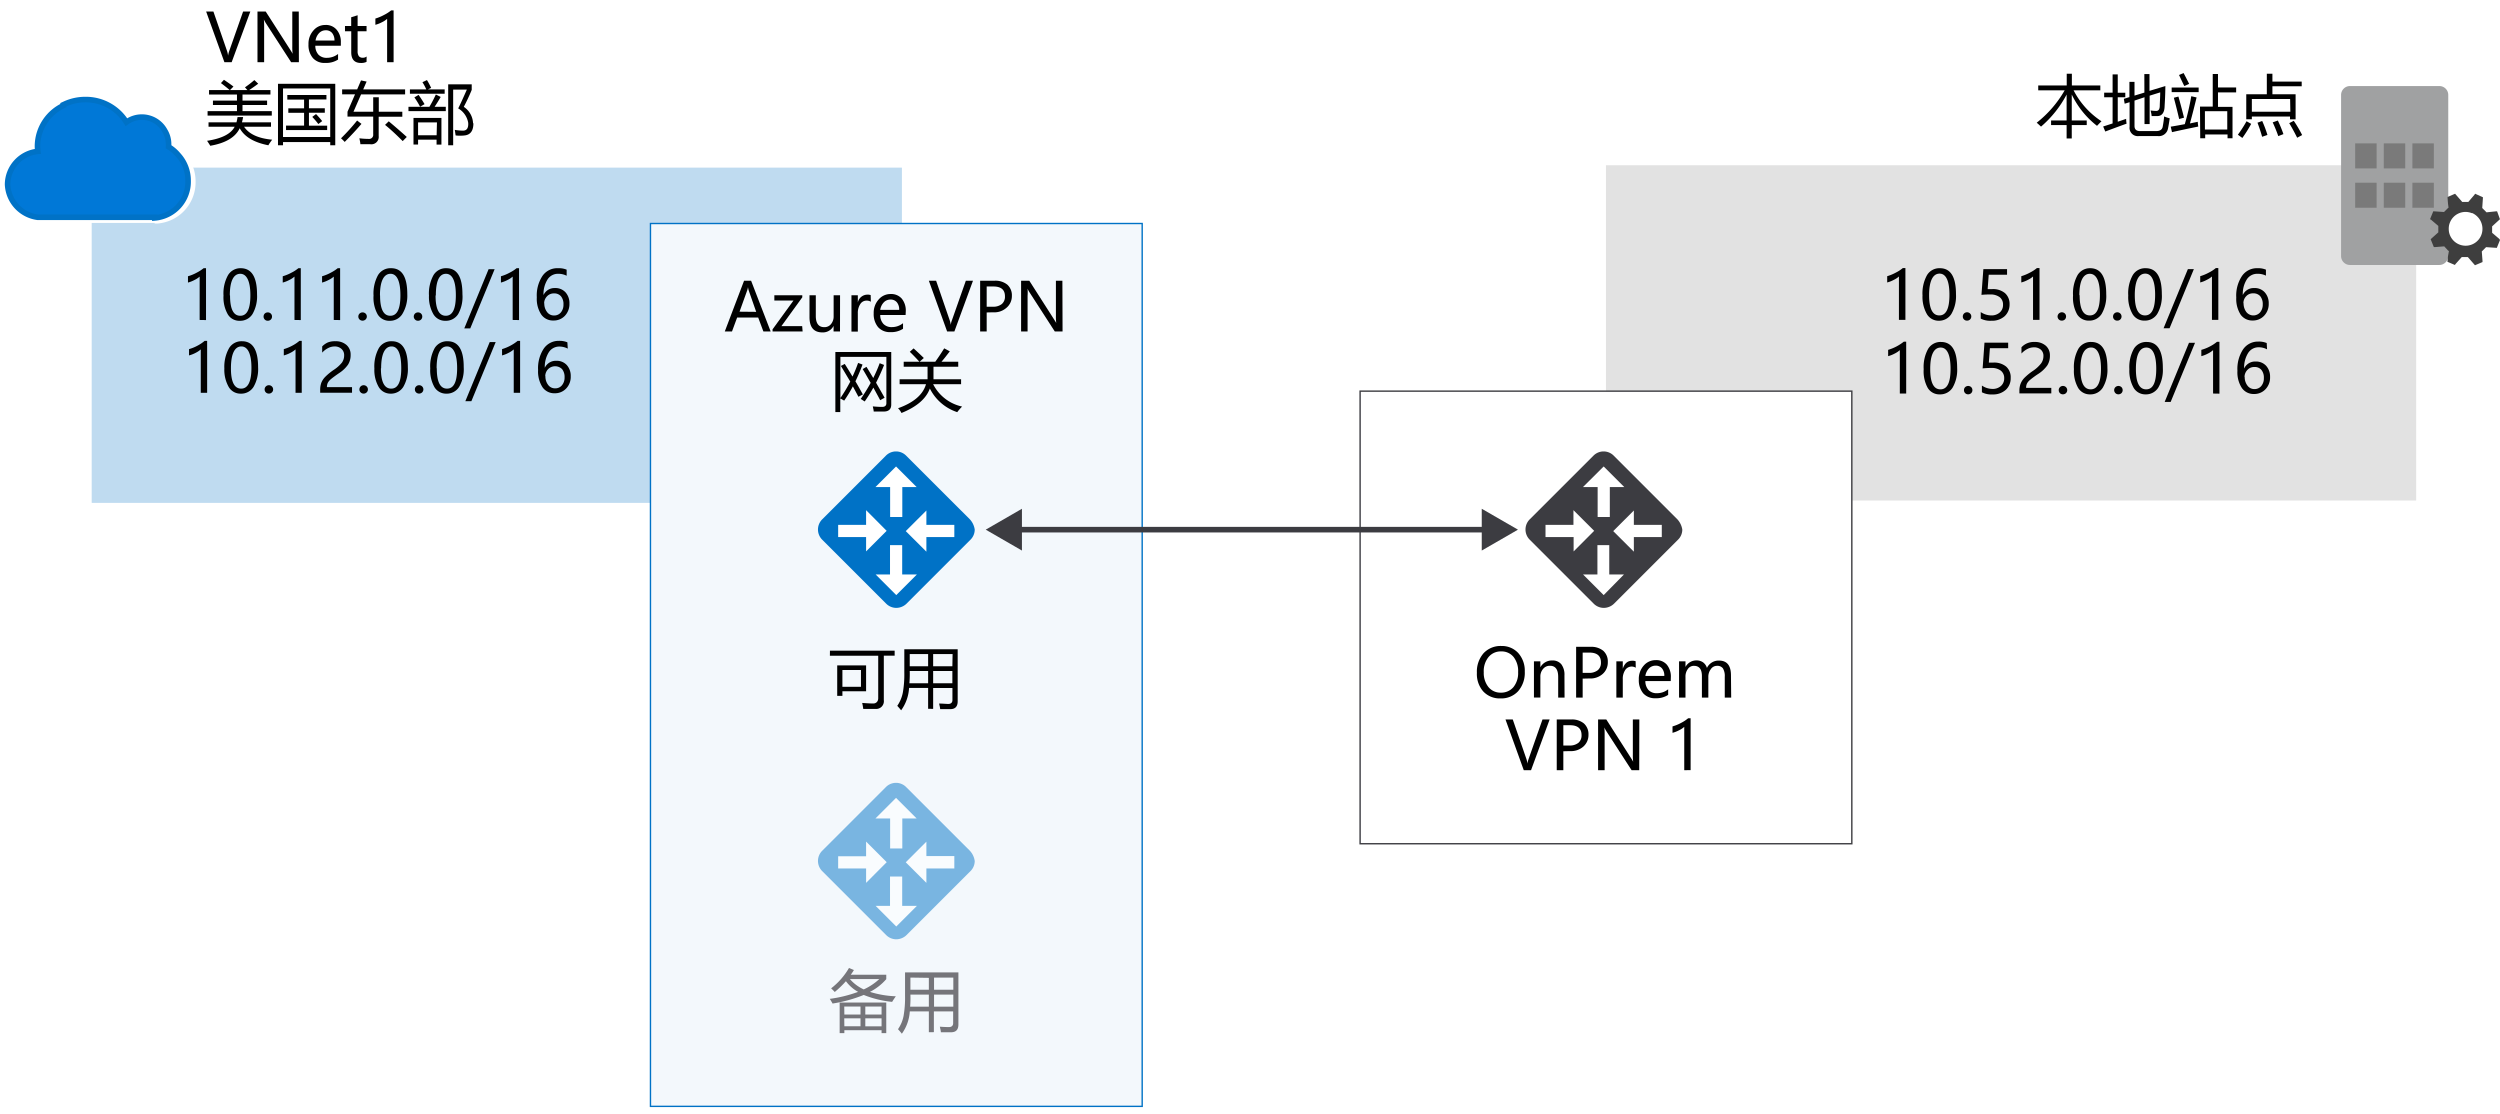 <svg id="Layer_1" data-name="Layer 1" xmlns="http://www.w3.org/2000/svg" viewBox="0 0 447.41 199.39"><defs><style>.cls-1{fill:#fff;}.cls-11,.cls-2,.cls-4{fill:#0072c6;}.cls-2{opacity:0.25;}.cls-2,.cls-3,.cls-4{isolation:isolate;}.cls-13,.cls-3{fill:#3c3c41;}.cls-3{opacity:0.15;}.cls-4{opacity:0.05;}.cls-14,.cls-5,.cls-6{fill:none;}.cls-5,.cls-7{stroke:#0072c6;}.cls-5,.cls-6{stroke-width:0.25px;}.cls-14,.cls-6{stroke:#3c3c41;stroke-miterlimit:10;}.cls-7{fill:#0078d7;}.cls-8{fill:#a0a1a2;}.cls-9{fill:#7a7a7a;}.cls-10{fill:#3e3e3e;}.cls-12{opacity:0.5;}.cls-15{fill:#75757a;}</style></defs><title>OJ104356230</title><g id="Shapes"><rect class="cls-1" width="447.41" height="199.39"/><rect class="cls-1" x="16.41" y="30" width="145" height="60"/><rect class="cls-2" x="16.41" y="30" width="145" height="60"/><rect class="cls-1" x="287.41" y="29.57" width="145" height="60"/><rect class="cls-3" x="287.41" y="29.57" width="145" height="60"/><rect class="cls-1" x="116.41" y="40" width="88" height="158"/><rect class="cls-4" x="116.41" y="40" width="88" height="158"/><rect class="cls-5" x="116.41" y="40" width="88" height="158"/><rect class="cls-1" x="243.41" y="70" width="88" height="81"/><rect class="cls-6" x="243.41" y="70" width="88" height="81"/><path class="cls-1" d="M27.67,39.9h-21V40h-.6A7,7,0,0,1,0,33.22a6.82,6.82,0,0,1,5.73-6.64V26a9,9,0,0,1,4.83-7.88L10.41,18l.7-.32a9.71,9.71,0,0,1,12,3.15,5.47,5.47,0,0,1,7.48,2l.08.15a5.4,5.4,0,0,1,.75,2.74v.22A7.62,7.62,0,0,1,33,27.34a7.52,7.52,0,0,1,2,5.12A7.39,7.39,0,0,1,28.23,40h-.56Z"/><path class="cls-7" d="M31.86,27.71a6.66,6.66,0,0,0-1.69-1.44,3.69,3.69,0,0,0,0-.47,4.58,4.58,0,0,0-.66-2.37,4.67,4.67,0,0,0-6.32-1.92,5.5,5.5,0,0,0-.57.36,8.53,8.53,0,0,0-7.34-4.05,8.8,8.8,0,0,0-3.68.8l.11.11a8.11,8.11,0,0,0-5,7.36,6.73,6.73,0,0,0,.07,1A6,6,0,0,0,1.36,33a6.2,6.2,0,0,0,5.35,5.88h21V39a6.5,6.5,0,0,0,5.95-6.64A6.75,6.75,0,0,0,31.86,27.71Z"/><path class="cls-8" d="M438.13,45.82a1.58,1.58,0,0,1-1.56,1.6h-16a1.59,1.59,0,0,1-1.6-1.58V17a1.59,1.59,0,0,1,1.58-1.6h16a1.59,1.59,0,0,1,1.6,1.58V45.8Z"/><rect class="cls-9" x="421.49" y="25.66" width="3.84" height="4.48"/><rect class="cls-9" x="426.61" y="25.66" width="3.84" height="4.48"/><rect class="cls-9" x="431.73" y="25.66" width="3.84" height="4.48"/><rect class="cls-9" x="421.49" y="32.7" width="3.84" height="4.48"/><rect class="cls-9" x="426.61" y="32.7" width="3.84" height="4.48"/><rect class="cls-9" x="431.73" y="32.7" width="3.84" height="4.48"/><path class="cls-10" d="M438,46.85l1.34.57.13-.19,1.1-1.23h1.08l1.28,1.47,1.35-.57v-.2l-.13-1.7.77-.77,1.92.13.57-1.41-.12-.19L446,41.66V40.51l1.4-1.28-.51-1.41h-.19L445,38l-.77-.77.13-1.92-1.4-.64-.13.19-1.09,1.28h-1.09l-1.28-1.47-1.34.58v.25l.13,1.67-.77.77-1.92-.13-.58,1.41.2.12,1.28,1.09v1.15L435,42.81l.57,1.41h.2l1.66-.13.77.84Zm.44-7a3,3,0,0,1,3.88-1.72l.12,0a3.1,3.1,0,0,1,1.6,4,3,3,0,1,1-5.57-2.36h0"/><rect class="cls-1" x="151.99" y="86.32" width="17.54" height="17.54" transform="translate(-20.16 141.52) rotate(-45)"/><path class="cls-11" d="M173.55,92.92,162.2,81.58a2.55,2.55,0,0,0-3.69,0L147.17,92.92a2.57,2.57,0,0,0-.06,3.63l.06.06,11.4,11.4a2.56,2.56,0,0,0,1.84.78,2.66,2.66,0,0,0,1.85-.78l11.4-11.4a2.56,2.56,0,0,0,.78-1.84A3.42,3.42,0,0,0,173.55,92.92Zm-13.19-9.44,3.69,3.69h-2.57v5.36H159.3V87.17h-2.63ZM150,96.11V93.93h5V91.3l3.68,3.7L155,98.68V96.11Zm10.4,10.39-3.69-3.69h2.57V97.56h2.18v5.25h2.63Zm10.39-10.39h-5v2.62l-3.69-3.68,3.69-3.69v2.57h5Z"/><g class="cls-12"><rect class="cls-1" x="151.99" y="145.63" width="17.54" height="17.54" transform="translate(-62.09 158.9) rotate(-45)"/><path class="cls-11" d="M173.55,152.23,162.2,140.89a2.55,2.55,0,0,0-3.69,0l-11.34,11.34a2.57,2.57,0,0,0-.06,3.63l.06.06,11.4,11.4a2.56,2.56,0,0,0,1.84.78,2.66,2.66,0,0,0,1.85-.78l11.4-11.4a2.56,2.56,0,0,0,.78-1.84A3.42,3.42,0,0,0,173.55,152.23Zm-13.19-9.44,3.69,3.69h-2.57v5.36H159.3v-5.36h-2.63ZM150,155.42v-2.18h5v-2.63l3.69,3.69L155,158v-2.57Zm10.4,10.39-3.69-3.69h2.57v-5.25h2.18v5.25h2.63Zm10.39-10.39h-5V158l-3.69-3.68,3.69-3.69v2.57h5Z"/></g><rect class="cls-1" x="278.62" y="86.32" width="17.54" height="17.54" transform="translate(16.93 231.07) rotate(-45)"/><path class="cls-13" d="M300.17,92.92,288.83,81.58a2.55,2.55,0,0,0-3.69,0L273.79,92.92a2.57,2.57,0,0,0-.06,3.63l.06.06,11.4,11.4a2.56,2.56,0,0,0,1.85.78,2.66,2.66,0,0,0,1.84-.78l11.4-11.4a2.51,2.51,0,0,0,.79-1.84A3.51,3.51,0,0,0,300.17,92.92ZM287,83.48l3.69,3.69H288.1v5.36h-2.18V87.17h-2.63ZM276.59,96.11V93.93h5V91.3L285.3,95l-3.68,3.69V96.11ZM287,106.5l-3.69-3.69h2.57V97.56H288v5.25h2.63Zm10.4-10.39h-5v2.62l-3.69-3.68,3.69-3.69v2.57h5Z"/><line class="cls-14" x1="266.28" y1="94.79" x2="181.8" y2="94.79"/><polygon class="cls-13" points="265.18 91.05 271.66 94.79 265.18 98.53 265.18 91.05"/><polygon class="cls-13" points="182.89 91.05 176.41 94.79 182.89 98.53 182.89 91.05"/></g><path d="M44.8,2.06l-3.34,9.07h-1.3L36.89,2.06h1.3l2.45,7.09a4.34,4.34,0,0,1,.18.82h0a3.71,3.71,0,0,1,.2-.83l2.49-7.08Z"/><path d="M53.49,11.13H52.1L47.53,4.07a4.82,4.82,0,0,1-.31-.59h0a10.64,10.64,0,0,1,.05,1.27v6.38H46.08V2.06h1.47L52,9a6.47,6.47,0,0,1,.37.63h0a9.92,9.92,0,0,1-.06-1.32V2.06h1.16Z"/><path d="M61,8.18H56.43A2.34,2.34,0,0,0,57,9.79a2,2,0,0,0,1.5.56,3.22,3.22,0,0,0,2-.69v1a3.86,3.86,0,0,1-2.27.6A2.75,2.75,0,0,1,56,10.39a3.56,3.56,0,0,1-.79-2.47,3.51,3.51,0,0,1,.87-2.45,2.73,2.73,0,0,1,2.14-1,2.49,2.49,0,0,1,2,.82A3.31,3.31,0,0,1,61,7.6Zm-1.14-.92a2.09,2.09,0,0,0-.42-1.35,1.41,1.41,0,0,0-1.15-.49,1.6,1.6,0,0,0-1.19.51,2.44,2.44,0,0,0-.63,1.33Z"/><path d="M65.6,11.07a2.18,2.18,0,0,1-1,.2c-1.16,0-1.74-.64-1.74-1.93V5.6H61.74V4.65h1.11V3.09L64,2.73V4.65H65.6V5.6H64V9.14a1.5,1.5,0,0,0,.22.91.85.85,0,0,0,.72.28,1,1,0,0,0,.67-.22Z"/><path d="M69.28,11.13V3.37a3.72,3.72,0,0,1-.91.6,5.72,5.72,0,0,1-1.19.47V3.32a8,8,0,0,0,1.54-.64A6.88,6.88,0,0,0,70,1.86h.44v9.27Z"/><path d="M48.71,25c-.3.4-.53.72-.68,1q-3.86-.75-5.13-3.05c-.76,1.62-2.52,2.66-5.27,3.14-.15-.26-.35-.56-.57-.89Q41,24.6,42,22.68H37.32v-.79h5a7.08,7.08,0,0,0,.19-.94h1c-.06.34-.13.65-.21.94H48.5v.79H43.68Q45,24.66,48.71,25ZM37.15,19.89h5.26v-1.1h-4.3V18h4.3V16.92h-5v-.8h3.7c-.41-.35-.93-.77-1.57-1.25l.54-.59c.68.46,1.25.86,1.7,1.21l-.62.63h3.12l-.44-.49a18.49,18.49,0,0,0,1.68-1.3l.69.65q-.75.57-1.62,1.14H48.4v.8h-5V18h4.4v.79h-4.4v1.1h5.24v.8H37.15Z"/><path d="M49.75,15H60V26h-.9v-.58H50.65V26h-.9Zm9.35.83H50.65v8.69H59.1Zm-7.91,6.65h3.23V20.19H51.6v-.8h2.82V17.82h-3V17h7v.8H55.29v1.57h2.84v.8H55.29v2.32h3.26v.79H51.19Zm4.71-1.57.66-.5c.43.45.79.87,1.1,1.26l-.69.53A13.08,13.08,0,0,0,55.9,20.94Z"/><path d="M63.91,21.57l.78.6q-1.34,1.56-3,3.23a8.13,8.13,0,0,0-.66-.65A35.49,35.49,0,0,0,63.91,21.57Zm-1.72-.7V20l1.35-3.12H61.23V16h2.69l.69-1.61,1,.21L65,16h7.5v.89H64.62L63.26,20h3.53V17.41h1V20H72v.89H67.77v3.45a1.32,1.32,0,0,1-1.52,1.47H64.49c0-.31-.1-.66-.17-1.06a14.15,14.15,0,0,0,1.66.11.73.73,0,0,0,.81-.83V20.87Zm6.72,1.48.66-.64q1.61,1.34,3.23,2.8l-.73.74C71,24.19,70,23.23,68.91,22.35Z"/><path d="M73.1,19.11h3.75A22.46,22.46,0,0,0,78,16.91l.87.44c-.34.59-.7,1.18-1.09,1.76h2v.78H73.1ZM73.36,16h2.93a9.42,9.42,0,0,0-.69-1.29l.81-.38a13.09,13.09,0,0,1,.75,1.4l-.58.27h3v.78H73.36ZM74,21.11H79v4.77h-.87V25H74.82v.87H74Zm.2-3.7.71-.43c.39.55.75,1.11,1.07,1.66l-.8.46A15.47,15.47,0,0,0,74.15,17.41Zm4,4.49H74.82v2.31h3.32Zm6.52.16c0,1.35-.53,2.07-1.58,2.18a6.94,6.94,0,0,1-1.6,0l-.15-1a8.57,8.57,0,0,0,1.47.14c.68,0,1-.47.93-1.41a3.68,3.68,0,0,0-1.79-2.57c.51-1,1-2.13,1.55-3.36H81.1V26h-.89V15.09h4.21v1A33.21,33.21,0,0,1,83,19.12,3.7,3.7,0,0,1,84.66,22.06Z"/><path d="M35.73,57.26V49.5a3.72,3.72,0,0,1-.91.6,5.45,5.45,0,0,1-1.18.47V49.44a7.59,7.59,0,0,0,1.54-.63A7,7,0,0,0,36.44,48h.43v9.28Z"/><path d="M40,52.9a6.71,6.71,0,0,1,.8-3.64A2.58,2.58,0,0,1,43.06,48Q46,48,46,52.68a6.36,6.36,0,0,1-.81,3.52,2.59,2.59,0,0,1-2.28,1.21,2.41,2.41,0,0,1-2.14-1.15A6.1,6.1,0,0,1,40,52.9Zm1.17,0c0,2.41.61,3.61,1.83,3.61s1.81-1.22,1.81-3.67S44.18,49,43,49,41.13,50.27,41.13,52.85Z"/><path d="M47.17,56.66a.75.75,0,0,1,.21-.54.76.76,0,0,1,.54-.21.74.74,0,0,1,.55.22.72.72,0,0,1,.21.53.73.73,0,0,1-.76.74.7.7,0,0,1-.54-.22A.73.73,0,0,1,47.17,56.66Z"/><path d="M52.7,57.26V49.5a3.94,3.94,0,0,1-.91.6,5.72,5.72,0,0,1-1.19.47V49.44a7.59,7.59,0,0,0,1.54-.63A6.37,6.37,0,0,0,53.4,48h.43v9.28Z"/><path d="M59.73,57.26V49.5a3.72,3.72,0,0,1-.91.6,5.45,5.45,0,0,1-1.18.47V49.44a7.59,7.59,0,0,0,1.54-.63A7,7,0,0,0,60.44,48h.43v9.28Z"/><path d="M64.13,56.66a.72.72,0,0,1,.22-.54.79.79,0,0,1,1.08,0,.73.73,0,0,1,.22.53.74.74,0,0,1-.22.52.79.79,0,0,1-1.09,0A.73.73,0,0,1,64.13,56.66Z"/><path d="M66.85,52.9a6.81,6.81,0,0,1,.79-3.64A2.6,2.6,0,0,1,70,48q2.89,0,2.89,4.65A6.27,6.27,0,0,1,72,56.2a2.58,2.58,0,0,1-2.27,1.21,2.41,2.41,0,0,1-2.14-1.15A6.1,6.1,0,0,1,66.85,52.9Zm1.17,0c0,2.41.61,3.61,1.83,3.61s1.81-1.22,1.81-3.67S71.07,49,69.89,49,68,50.27,68,52.85Z"/><path d="M74.05,56.66a.76.76,0,0,1,.22-.54.76.76,0,0,1,.54-.21.74.74,0,0,1,.55.22.72.72,0,0,1,.21.53.73.73,0,0,1-.21.52.75.75,0,0,1-.56.22.69.69,0,0,1-.53-.22A.74.74,0,0,1,74.05,56.66Z"/><path d="M76.77,52.9a6.8,6.8,0,0,1,.8-3.64A2.58,2.58,0,0,1,79.88,48q2.88,0,2.88,4.65A6.36,6.36,0,0,1,82,56.2a2.58,2.58,0,0,1-2.28,1.21,2.42,2.42,0,0,1-2.14-1.15A6.19,6.19,0,0,1,76.77,52.9Zm1.18,0c0,2.41.61,3.61,1.83,3.61s1.8-1.22,1.8-3.67S81,49,79.81,49,78,50.27,78,52.85Z"/><path d="M88.52,48.18,84.16,58.77H83.09l4.35-10.59Z"/><path d="M91.75,57.26V49.5a3.72,3.72,0,0,1-.91.6,5.52,5.52,0,0,1-1.19.47V49.44a7.36,7.36,0,0,0,1.54-.63A6.37,6.37,0,0,0,92.45,48h.44v9.28Z"/><path d="M101.41,49.35A3.2,3.2,0,0,0,99.93,49,2.19,2.19,0,0,0,98,50a4.87,4.87,0,0,0-.73,2.8h0a2.17,2.17,0,0,1,2.06-1.25,2.44,2.44,0,0,1,1.88.77,2.89,2.89,0,0,1,.7,2,3.06,3.06,0,0,1-.81,2.19,2.72,2.72,0,0,1-2.07.85,2.53,2.53,0,0,1-2.17-1.08,5.1,5.1,0,0,1-.79-3.07,6.31,6.31,0,0,1,1-3.81A3.21,3.21,0,0,1,99.89,48a3.68,3.68,0,0,1,1.52.26Zm-4,4.94a2.45,2.45,0,0,0,.48,1.53,1.5,1.5,0,0,0,1.27.64,1.53,1.53,0,0,0,1.22-.55,2.13,2.13,0,0,0,.46-1.42,2.18,2.18,0,0,0-.44-1.46,1.56,1.56,0,0,0-1.25-.52,1.63,1.63,0,0,0-1.26.53A1.8,1.8,0,0,0,97.38,54.29Z"/><path d="M35.93,70.3V62.53a4,4,0,0,1-.91.61,5.72,5.72,0,0,1-1.19.47V62.48a7.36,7.36,0,0,0,1.54-.63A6.85,6.85,0,0,0,36.63,61h.44V70.3Z"/><path d="M40.15,65.94A6.78,6.78,0,0,1,41,62.3a2.58,2.58,0,0,1,2.31-1.23q2.88,0,2.88,4.65a6.33,6.33,0,0,1-.81,3.51,2.59,2.59,0,0,1-2.28,1.22,2.44,2.44,0,0,1-2.14-1.15A6.19,6.19,0,0,1,40.15,65.94Zm1.18,0c0,2.41.61,3.61,1.83,3.61S45,68.28,45,65.83,44.37,62,43.19,62,41.33,63.31,41.33,65.89Z"/><path d="M47.36,69.69a.71.71,0,0,1,.22-.53.74.74,0,0,1,.54-.22.76.76,0,0,1,.54.22.73.73,0,0,1,.22.53.71.71,0,0,1-.22.53.76.76,0,0,1-.55.22.77.77,0,0,1-.54-.22A.74.74,0,0,1,47.36,69.69Z"/><path d="M52.89,70.3V62.53a4,4,0,0,1-.91.61,5.52,5.52,0,0,1-1.19.47V62.48a7.36,7.36,0,0,0,1.54-.63A6.85,6.85,0,0,0,53.59,61H54V70.3Z"/><path d="M61.59,63.6a1.47,1.47,0,0,0-.47-1.15A1.78,1.78,0,0,0,59.86,62a2.53,2.53,0,0,0-1.13.29,3.56,3.56,0,0,0-1.07.82V62a3.24,3.24,0,0,1,1-.71A3.34,3.34,0,0,1,60,61.07a2.89,2.89,0,0,1,2,.66,2.25,2.25,0,0,1,.75,1.78,3.18,3.18,0,0,1-.46,1.74,5.69,5.69,0,0,1-1.57,1.5c-.76.52-1.26.9-1.52,1.12a2.32,2.32,0,0,0-.54.65,1.75,1.75,0,0,0-.15.76H63v1h-5.7v-.45a3.77,3.77,0,0,1,.21-1.34,3.23,3.23,0,0,1,.71-1.06,10.17,10.17,0,0,1,1.53-1.25,6.17,6.17,0,0,0,1.46-1.31A2.23,2.23,0,0,0,61.59,63.6Z"/><path d="M64.32,69.69a.75.75,0,0,1,.22-.53.77.77,0,0,1,1.08,0,.73.73,0,0,1,.22.53.71.71,0,0,1-.22.53.75.75,0,0,1-.55.22.73.73,0,0,1-.53-.22A.71.71,0,0,1,64.32,69.69Z"/><path d="M67,65.94a6.78,6.78,0,0,1,.8-3.64,2.58,2.58,0,0,1,2.31-1.23q2.88,0,2.88,4.65a6.33,6.33,0,0,1-.81,3.51,2.59,2.59,0,0,1-2.28,1.22A2.44,2.44,0,0,1,67.8,69.3,6.1,6.1,0,0,1,67,65.94Zm1.17,0c0,2.41.62,3.61,1.84,3.61s1.8-1.22,1.8-3.67S71.26,62,70.08,62,68.21,63.31,68.21,65.89Z"/><path d="M74.25,69.69a.71.71,0,0,1,.22-.53.73.73,0,0,1,.53-.22.75.75,0,0,1,.77.75.75.75,0,0,1-.22.53.79.79,0,0,1-1.09,0A.74.74,0,0,1,74.25,69.69Z"/><path d="M77,65.94a6.78,6.78,0,0,1,.79-3.64,2.6,2.6,0,0,1,2.31-1.23q2.9,0,2.89,4.65a6.24,6.24,0,0,1-.82,3.51,2.59,2.59,0,0,1-2.27,1.22,2.43,2.43,0,0,1-2.14-1.15A6.1,6.1,0,0,1,77,65.94Zm1.17,0c0,2.41.61,3.61,1.83,3.61s1.81-1.22,1.81-3.67S81.19,62,80,62,78.14,63.31,78.14,65.89Z"/><path d="M88.71,61.22,84.36,71.8H83.28l4.36-10.58Z"/><path d="M91.94,70.3V62.53a4,4,0,0,1-.91.61,5.45,5.45,0,0,1-1.18.47V62.48A8.18,8.18,0,0,0,92.65,61h.43V70.3Z"/><path d="M101.61,62.39a3.28,3.28,0,0,0-1.49-.37,2.22,2.22,0,0,0-1.89,1,4.87,4.87,0,0,0-.73,2.8h0a2.17,2.17,0,0,1,2.06-1.25,2.43,2.43,0,0,1,1.88.77,2.89,2.89,0,0,1,.7,2,3,3,0,0,1-.81,2.18,2.73,2.73,0,0,1-2.07.86,2.55,2.55,0,0,1-2.17-1.08,5.17,5.17,0,0,1-.79-3.07,6.36,6.36,0,0,1,1-3.82,3.21,3.21,0,0,1,2.72-1.41,3.71,3.71,0,0,1,1.52.26Zm-4,4.94a2.46,2.46,0,0,0,.47,1.53,1.5,1.5,0,0,0,1.27.64,1.51,1.51,0,0,0,1.22-.55,2.13,2.13,0,0,0,.47-1.42,2.23,2.23,0,0,0-.44-1.46,1.76,1.76,0,0,0-2.51,0A1.8,1.8,0,0,0,97.58,67.33Z"/><path d="M137.92,59.32h-1.3l-.93-2.49h-3.77L131,59.32h-1.29l3.45-9.08h1.26Zm-2.59-3.51L134,52a4.54,4.54,0,0,1-.14-.63h0a2.77,2.77,0,0,1-.15.63l-1.36,3.78Z"/><path d="M143.64,59.32h-5.38v-.38L142,53.79h-3.42v-.95h5v.37l-3.74,5.16h3.72Z"/><path d="M150.33,59.32h-1.15v-1h0a2.13,2.13,0,0,1-2,1.17c-1.54,0-2.31-.92-2.31-2.75V52.84H146v3.71c0,1.31.5,2,1.51,2a1.48,1.48,0,0,0,1.21-.55,2.11,2.11,0,0,0,.47-1.4V52.84h1.15Z"/><path d="M155.85,54a1.38,1.38,0,0,0-.79-.2,1.3,1.3,0,0,0-1.1.62,2.85,2.85,0,0,0-.44,1.65v3.28h-1.14V52.84h1.14v1.31h0a1.76,1.76,0,0,1,1.7-1.42,1.61,1.61,0,0,1,.6.08Z"/><path d="M162.07,56.37h-4.54a2.31,2.31,0,0,0,.57,1.6,2,2,0,0,0,1.51.57,3.16,3.16,0,0,0,2-.7v1a3.85,3.85,0,0,1-2.26.6,2.8,2.8,0,0,1-2.2-.89,3.64,3.64,0,0,1-.79-2.47,3.54,3.54,0,0,1,.87-2.46,2.77,2.77,0,0,1,2.15-1,2.51,2.51,0,0,1,2,.82,3.36,3.36,0,0,1,.72,2.29Zm-1.15-.92a2,2,0,0,0-.42-1.36,1.43,1.43,0,0,0-1.15-.48,1.62,1.62,0,0,0-1.19.51,2.41,2.41,0,0,0-.63,1.33Z"/><path d="M174.13,50.24l-3.33,9.08h-1.3l-3.27-9.08h1.3l2.44,7.1a4.06,4.06,0,0,1,.18.81h0a3.37,3.37,0,0,1,.21-.83l2.49-7.08Z"/><path d="M176.58,55.92v3.4h-1.17V50.24H178a3.36,3.36,0,0,1,2.28.71,2.55,2.55,0,0,1,.81,2,2.73,2.73,0,0,1-1,2.16,3.26,3.26,0,0,1-2.37.78Zm0-4.65v3.62h1.09a2.41,2.41,0,0,0,1.62-.48,1.7,1.7,0,0,0,.56-1.39c0-1.16-.69-1.75-2.07-1.75Z"/><path d="M190.16,59.32h-1.39l-4.56-7.06a3.43,3.43,0,0,1-.31-.6h0a9,9,0,0,1,0,1.28v6.38h-1.16V50.24h1.47l4.44,6.94c.21.33.34.54.38.63h0a10,10,0,0,1-.06-1.33V50.24h1.16Z"/><path d="M150.49,65.49l.69-.36c.47.74.93,1.49,1.39,2.26a25.89,25.89,0,0,0,1-2.44l.79.29a30.37,30.37,0,0,1-1.27,3c.45.76.89,1.55,1.33,2.35l-.79.42c-.33-.62-.66-1.24-1-1.86a24.69,24.69,0,0,1-1.55,2.55l-.7-.4v2.44h-.88V63h10v9.4c0,.83-.45,1.25-1.34,1.25l-1.8,0c0-.25-.09-.56-.16-.92.66.06,1.21.09,1.68.09s.75-.22.75-.65V63.87h-8.23v7.37a28.77,28.77,0,0,0,1.77-2.95C151.6,67.36,151.06,66.43,150.49,65.49Zm3.9.56.68-.4c.39.64.8,1.31,1.21,2A24.87,24.87,0,0,0,157.43,65l.79.31q-.66,1.67-1.44,3.18c.49.85,1,1.74,1.53,2.69l-.79.44c-.39-.74-.8-1.49-1.22-2.25a28,28,0,0,1-1.55,2.48l-.71-.46a31.64,31.64,0,0,0,1.78-2.87C155.36,67.72,154.89,66.89,154.39,66.05Z"/><path d="M160.72,73.06q4.2-1.5,5-4.3H161v-.89h5c0-.17,0-.91,0-2.24h-4.27v-.89h2.81c-.67-.74-1.25-1.33-1.72-1.78l.68-.61c.67.6,1.28,1.18,1.83,1.72l-.75.67h2.8c.61-.85,1.14-1.66,1.6-2.4l1,.54c-.54.68-1,1.31-1.49,1.86h3v.89h-4.43c0,1.15,0,1.9,0,2.24H172v.89h-5a7.61,7.61,0,0,0,5.18,4c-.32.33-.61.65-.87,1a8.42,8.42,0,0,1-4.9-4.23q-1,2.74-5.08,4.38C161.2,73.64,161,73.36,160.72,73.06Z"/><path d="M148.53,116.45h11.58v.89h-1.94v7.94a1.39,1.39,0,0,1-1.54,1.59h-2.14a9.58,9.58,0,0,0-.19-1.07c.88.07,1.55.1,2,.1s.87-.32.87-.94v-7.61h-8.65Zm1.3,2.63H155v4.63h-4.24v.83h-.93Zm4.25.83h-3.32v3h3.32Z"/><path d="M166.1,126.85v-3.73h-3.41a7.52,7.52,0,0,1-1.42,4c-.2-.25-.43-.52-.69-.8a6.27,6.27,0,0,0,1-2.4,19.07,19.07,0,0,0,.26-3.58V116.2h9.55v9.31c0,.93-.44,1.4-1.32,1.4-.54,0-1.15,0-1.82,0,0-.26-.1-.58-.18-1,.68,0,1.23.07,1.66.07s.72-.23.72-.69v-2.16H167v3.73Zm-3.35-4.57h3.35v-2.19h-3.29A19.75,19.75,0,0,1,162.75,122.28Zm.06-5.22v2.18h3.29v-2.18Zm7.67,0H167v2.18h3.44ZM167,122.28h3.44v-2.19H167Z"/><path class="cls-15" d="M151.94,173.23l.88.37a9.43,9.43,0,0,1-.56.84h6.35v.79a9.57,9.57,0,0,1-2.92,2.28,17.53,17.53,0,0,0,4.63.79c-.26.37-.48.7-.66,1a18.52,18.52,0,0,1-5.08-1.24A25.57,25.57,0,0,1,149,179.6c-.15-.27-.31-.55-.5-.84a23.79,23.79,0,0,0,5.07-1.25,6.83,6.83,0,0,1-2.18-1.91,18,18,0,0,1-2,1.93,8,8,0,0,0-.65-.65A12.58,12.58,0,0,0,151.94,173.23Zm-1.67,6.19h8.34v5.47h-.84v-.52h-6.66v.52h-.84Zm.84,2.15H154v-1.44h-2.91Zm0,2.1H154v-1.43h-2.91Zm6.25-8.45H152.1a7.3,7.3,0,0,0,2.48,1.85A10.6,10.6,0,0,0,157.36,175.22Zm.41,4.91h-2.91v1.44h2.91Zm-2.91,3.54h2.91v-1.43h-2.91Z"/><path class="cls-15" d="M166.23,184.73V181h-3.41a7.64,7.64,0,0,1-1.42,4q-.3-.39-.69-.81a6.23,6.23,0,0,0,1-2.39,19.19,19.19,0,0,0,.26-3.59v-4.18h9.55v9.32c0,.93-.44,1.39-1.33,1.39l-1.81,0c0-.26-.1-.59-.18-1,.68.05,1.23.07,1.65.07s.73-.23.73-.69V181h-3.45v3.72Zm-3.35-4.57h3.35V178h-3.3A17.52,17.52,0,0,1,162.88,180.16Zm.05-5.21v2.18h3.3V175Zm7.68,0h-3.45v2.18h3.45Zm-3.45,5.21h3.45V178h-3.45Z"/><path d="M264.31,120.41a5,5,0,0,1,1.19-3.5,4.14,4.14,0,0,1,3.22-1.3,3.94,3.94,0,0,1,3,1.27,4.74,4.74,0,0,1,1.16,3.31,5,5,0,0,1-1.19,3.51,4.08,4.08,0,0,1-3.16,1.29,4,4,0,0,1-3.1-1.27A4.7,4.7,0,0,1,264.31,120.41Zm1.23-.09a4,4,0,0,0,.84,2.64,2.76,2.76,0,0,0,2.2,1,2.87,2.87,0,0,0,2.28-1,4,4,0,0,0,.83-2.67,4.08,4.08,0,0,0-.81-2.71,2.75,2.75,0,0,0-2.23-1,2.83,2.83,0,0,0-2.25,1A4,4,0,0,0,265.54,120.32Z"/><path d="M280,124.84h-1.14v-3.69c0-1.33-.49-2-1.46-2a1.53,1.53,0,0,0-1.24.56,2.06,2.06,0,0,0-.49,1.42v3.7h-1.15v-6.48h1.15v1.07h0a2.35,2.35,0,0,1,2.13-1.22,2,2,0,0,1,1.62.68,3.08,3.08,0,0,1,.56,2Z"/><path d="M283.24,121.45v3.39h-1.17v-9.08h2.58a3.36,3.36,0,0,1,2.28.71,2.56,2.56,0,0,1,.81,2,2.74,2.74,0,0,1-.95,2.17,3.31,3.31,0,0,1-2.37.78Zm0-4.66v3.63h1.09a2.44,2.44,0,0,0,1.63-.49,1.72,1.72,0,0,0,.55-1.38c0-1.17-.69-1.76-2.07-1.76Z"/><path d="M292.74,119.5a1.38,1.38,0,0,0-1.89.42,2.79,2.79,0,0,0-.43,1.64v3.28h-1.15v-6.48h1.15v1.32h0c.33-1,.89-1.43,1.7-1.43a1.58,1.58,0,0,1,.6.09Z"/><path d="M299,121.89h-4.54a2.36,2.36,0,0,0,.57,1.61,2,2,0,0,0,1.51.56,3.21,3.21,0,0,0,2-.7v1a3.88,3.88,0,0,1-2.27.6,2.77,2.77,0,0,1-2.2-.89,3.62,3.62,0,0,1-.78-2.47,3.55,3.55,0,0,1,.86-2.46,2.78,2.78,0,0,1,2.15-1,2.48,2.48,0,0,1,2,.81,3.36,3.36,0,0,1,.72,2.29Zm-1.15-.92a2,2,0,0,0-.42-1.36,1.42,1.42,0,0,0-1.15-.48,1.62,1.62,0,0,0-1.19.51,2.44,2.44,0,0,0-.63,1.33Z"/><path d="M309.82,124.84h-1.15v-3.72a2.64,2.64,0,0,0-.33-1.51,1.25,1.25,0,0,0-1.08-.45,1.31,1.31,0,0,0-1.08.59,2.24,2.24,0,0,0-.45,1.4v3.69h-1.15V121c0-1.23-.48-1.84-1.43-1.84a1.29,1.29,0,0,0-1.08.56,2.25,2.25,0,0,0-.43,1.43v3.69h-1.15v-6.48h1.15v1h0a2.21,2.21,0,0,1,2-1.17,2,2,0,0,1,1.15.35,1.89,1.89,0,0,1,.69,1,2.32,2.32,0,0,1,2.16-1.32c1.42,0,2.14.88,2.14,2.63Z"/><path d="M277.33,128.76,274,137.84h-1.3l-3.27-9.08h1.3l2.45,7.1a4.23,4.23,0,0,1,.18.81h0a3.63,3.63,0,0,1,.2-.82l2.49-7.09Z"/><path d="M279.78,134.45v3.39H278.6v-9.08h2.58a3.36,3.36,0,0,1,2.28.71,2.57,2.57,0,0,1,.82,2,2.77,2.77,0,0,1-.95,2.17,3.35,3.35,0,0,1-2.38.78Zm0-4.66v3.63h1.08a2.44,2.44,0,0,0,1.63-.49,1.72,1.72,0,0,0,.55-1.38c0-1.17-.69-1.76-2.07-1.76Z"/><path d="M293.36,137.84H292l-4.57-7.06a4.82,4.82,0,0,1-.31-.59h0a10.51,10.51,0,0,1,.05,1.27v6.38H286v-9.08h1.47l4.44,6.94a6.47,6.47,0,0,1,.37.63h0a10,10,0,0,1-.06-1.33v-6.24h1.16Z"/><path d="M301.42,137.84v-7.76a3.72,3.72,0,0,1-.91.6,5.52,5.52,0,0,1-1.19.47V130a7.36,7.36,0,0,0,1.54-.63,6.37,6.37,0,0,0,1.26-.83h.44v9.28Z"/><path d="M376.09,21.7c-.21.2-.47.48-.8.82a15.7,15.7,0,0,1-4.52-5.6v4.64h2.68v.82h-2.68v2.4h-.92v-2.4h-2.78v-.82h2.78V16.92a19.57,19.57,0,0,1-4.58,5.74c-.31-.29-.56-.52-.77-.7a20,20,0,0,0,5-5.79h-4.73V15.3h5.1V13.19h.92V15.3h5.09v.87H371.1A14.6,14.6,0,0,0,376.09,21.7Z"/><path d="M376.39,22.64l1.69-.55V17.41h-1.51v-.82h1.51V13.32H379v3.27h1.35v.82H379v4.38l1.5-.52a6.82,6.82,0,0,0,.08.86q-1.92.69-3.81,1.41Zm7.37-9.38h.92v3l2.84-.86c0,1.54-.09,2.8-.14,3.77s-.47,1.59-1.26,1.6h-1.06c0-.29-.1-.62-.17-1a7.55,7.55,0,0,0,1,.08c.41,0,.62-.29.63-.9s.08-1.52.08-2.42l-1.89.59v5.08h-.92v-4.8L382,18v4.54c0,.61.33.92,1,.92h2.87c.72,0,1.12-.29,1.19-.87a16.51,16.51,0,0,0,.24-1.75,10.09,10.09,0,0,0,1,.34c-.11.75-.21,1.36-.31,1.83a1.65,1.65,0,0,1-1.84,1.34h-3.34a1.48,1.48,0,0,1-1.69-1.65V18.29l-.88.27-.15-.87,1-.31V14.65H382v2.46l1.77-.54Z"/><path d="M388.48,22.67q1.23-.2,2.52-.45a45.54,45.54,0,0,0,1.16-5l.95.22c-.36,1.51-.76,3.06-1.19,4.65l1.4-.29a7.41,7.41,0,0,0,.09.85c-1.68.34-3.24.67-4.7,1Zm.17-7h4.83v.82h-4.83Zm.4,1.82.81-.21q.51,1.8,1,3.78l-.87.24Q389.56,19.42,389.05,17.54Zm.9-4.06.83-.36c.31.57.64,1.22,1,1.94l-.87.39C390.6,14.77,390.29,14.12,390,13.48Zm3.77,5.65H396V13.24h.94v2.41h3.25v.89h-3.25v2.59h2.6v5.62h-.89v-.69h-4v.69h-.89Zm4.88.82h-4v3.28h4Z"/><path d="M402.88,22.17a23.16,23.16,0,0,1-1.58,2.52l-.8-.58a22.58,22.58,0,0,0,1.55-2.41Zm-.88-5.3h3.68V13.19h1V14.6h5.24v.84h-5.24v1.43h4.15v4.48h-1v-.49H403v.49h-1Zm7.85.85H403V20h6.89Zm-5,3.93a20.53,20.53,0,0,1,.94,2.5l-.95.33c-.24-.85-.52-1.69-.83-2.52Zm2.8-.08a22.12,22.12,0,0,1,1,2.43l-.92.36a25.37,25.37,0,0,0-1-2.46Zm2.85.05a21.87,21.87,0,0,1,1.5,2.55l-.89.48c-.39-.79-.86-1.67-1.42-2.61Z"/><path d="M339.84,57.24V49.48a3.72,3.72,0,0,1-.91.6,5,5,0,0,1-1.19.47V49.43a8,8,0,0,0,1.54-.64,6.39,6.39,0,0,0,1.26-.82H341v9.27Z"/><path d="M344.06,52.88a6.74,6.74,0,0,1,.8-3.63A2.58,2.58,0,0,1,347.17,48q2.88,0,2.88,4.65a6.33,6.33,0,0,1-.81,3.51A2.59,2.59,0,0,1,347,57.4a2.43,2.43,0,0,1-2.14-1.16A6.19,6.19,0,0,1,344.06,52.88Zm1.18-.05c0,2.41.61,3.62,1.83,3.62s1.81-1.23,1.81-3.68-.59-3.8-1.77-3.8S345.24,50.26,345.24,52.83Z"/><path d="M351.27,56.64a.76.76,0,0,1,1.3-.53.71.71,0,0,1,.22.53.73.73,0,0,1-.22.53.75.75,0,0,1-.55.21.73.73,0,0,1-.75-.74Z"/><path d="M359.64,54.44a2.83,2.83,0,0,1-.88,2.15,3.37,3.37,0,0,1-2.37.81,3.72,3.72,0,0,1-1.91-.38V55.85a3.42,3.42,0,0,0,1.88.6,2.21,2.21,0,0,0,1.53-.53,1.77,1.77,0,0,0,.58-1.39,1.63,1.63,0,0,0-.6-1.35,2.73,2.73,0,0,0-1.72-.48,14.39,14.39,0,0,0-1.54.07l.34-4.6h4.24v1h-3.28l-.19,2.57.83,0a3.34,3.34,0,0,1,2.27.72A2.56,2.56,0,0,1,359.64,54.44Z"/><path d="M363.84,57.24V49.48a3.72,3.72,0,0,1-.91.6,5,5,0,0,1-1.19.47V49.43a8,8,0,0,0,1.54-.64,6.39,6.39,0,0,0,1.26-.82H365v9.27Z"/><path d="M368.23,56.64a.77.77,0,0,1,1.31-.53.74.74,0,0,1,.21.53.76.76,0,0,1-.21.53.78.78,0,0,1-.56.21.72.72,0,0,1-.53-.21A.77.77,0,0,1,368.23,56.64Z"/><path d="M371,52.88a6.74,6.74,0,0,1,.8-3.63A2.58,2.58,0,0,1,374.06,48q2.88,0,2.88,4.65a6.33,6.33,0,0,1-.81,3.51,2.59,2.59,0,0,1-2.28,1.22,2.43,2.43,0,0,1-2.14-1.16A6.19,6.19,0,0,1,371,52.88Zm1.18-.05c0,2.41.61,3.62,1.83,3.62s1.8-1.23,1.8-3.68S375.17,49,374,49,372.13,50.26,372.13,52.83Z"/><path d="M378.16,56.64a.75.75,0,0,1,.76-.75.75.75,0,0,1,.76.75.73.73,0,0,1-.22.53.75.75,0,0,1-.55.21.72.72,0,0,1-.75-.74Z"/><path d="M380.88,52.88a6.65,6.65,0,0,1,.8-3.63A2.58,2.58,0,0,1,384,48q2.89,0,2.89,4.65a6.33,6.33,0,0,1-.81,3.51,2.6,2.6,0,0,1-2.28,1.22,2.42,2.42,0,0,1-2.14-1.16A6.1,6.1,0,0,1,380.88,52.88Zm1.17-.05c0,2.41.61,3.62,1.83,3.62s1.81-1.23,1.81-3.68-.59-3.8-1.77-3.8S382.05,50.26,382.05,52.83Z"/><path d="M392.62,48.17l-4.35,10.58H387.2l4.35-10.58Z"/><path d="M395.86,57.24V49.48a3.82,3.82,0,0,1-.92.6,5,5,0,0,1-1.18.47V49.43a8.3,8.3,0,0,0,1.54-.64,6.39,6.39,0,0,0,1.26-.82H397v9.27Z"/><path d="M405.52,49.33A3.26,3.26,0,0,0,404,49a2.2,2.2,0,0,0-1.9,1,4.85,4.85,0,0,0-.72,2.8h0a2.14,2.14,0,0,1,2.05-1.25,2.39,2.39,0,0,1,1.88.77,2.89,2.89,0,0,1,.71,2,3,3,0,0,1-.82,2.18,2.73,2.73,0,0,1-2.07.86A2.55,2.55,0,0,1,401,56.32a5.22,5.22,0,0,1-.79-3.07,6.34,6.34,0,0,1,1-3.82A3.22,3.22,0,0,1,404,48a3.55,3.55,0,0,1,1.52.26Zm-4,4.94a2.56,2.56,0,0,0,.47,1.54,1.6,1.6,0,0,0,2.49.09,2.13,2.13,0,0,0,.47-1.42,2.21,2.21,0,0,0-.44-1.46,1.57,1.57,0,0,0-1.26-.52A1.59,1.59,0,0,0,402,53,1.77,1.77,0,0,0,401.49,54.27Z"/><path d="M340,70.43V62.66a4,4,0,0,1-.91.61,5.45,5.45,0,0,1-1.18.47V62.61a8.18,8.18,0,0,0,2.8-1.46h.43v9.28Z"/><path d="M344.27,66.07a6.69,6.69,0,0,1,.8-3.64,2.58,2.58,0,0,1,2.3-1.23q2.89,0,2.89,4.65a6.33,6.33,0,0,1-.81,3.51,2.6,2.6,0,0,1-2.28,1.22A2.43,2.43,0,0,1,345,69.43,6.1,6.1,0,0,1,344.27,66.07Zm1.17,0c0,2.41.61,3.61,1.83,3.61s1.81-1.22,1.81-3.67-.59-3.81-1.77-3.81S345.44,63.44,345.44,66Z"/><path d="M351.48,69.82a.74.74,0,0,1,.21-.53.79.79,0,0,1,1.09,0,.76.76,0,0,1,.21.53.74.74,0,0,1-.21.53.78.78,0,0,1-.55.22.73.73,0,0,1-.75-.75Z"/><path d="M359.84,67.63a2.77,2.77,0,0,1-.88,2.14,3.38,3.38,0,0,1-2.37.82,3.64,3.64,0,0,1-1.9-.39V69a3.37,3.37,0,0,0,1.87.6,2.18,2.18,0,0,0,1.53-.52,1.8,1.8,0,0,0,.59-1.4,1.66,1.66,0,0,0-.61-1.35,2.7,2.7,0,0,0-1.71-.48,14.08,14.08,0,0,0-1.54.08l.33-4.61h4.24v1h-3.27l-.19,2.57.82,0a3.37,3.37,0,0,1,2.27.71A2.53,2.53,0,0,1,359.84,67.63Z"/><path d="M365.7,63.73a1.46,1.46,0,0,0-.46-1.15,1.81,1.81,0,0,0-1.26-.42,2.57,2.57,0,0,0-1.14.29,3.69,3.69,0,0,0-1.07.82V62.15a3,3,0,0,1,2.34-.95,2.89,2.89,0,0,1,2,.66,2.25,2.25,0,0,1,.75,1.78,3.18,3.18,0,0,1-.46,1.74,5.83,5.83,0,0,1-1.57,1.5A16.3,16.3,0,0,0,363.29,68a2.16,2.16,0,0,0-.54.65,1.75,1.75,0,0,0-.15.76h4.51v1H361.4V70a3.55,3.55,0,0,1,.22-1.34,3.2,3.2,0,0,1,.7-1.06,10.35,10.35,0,0,1,1.54-1.25A6.08,6.08,0,0,0,365.31,65,2.23,2.23,0,0,0,365.7,63.73Z"/><path d="M368.44,69.82a.71.71,0,0,1,.22-.53.73.73,0,0,1,.53-.22.78.78,0,0,1,.55.22.77.77,0,0,1,.22.53.75.75,0,0,1-.22.53.78.78,0,0,1-.55.22.73.73,0,0,1-.75-.75Z"/><path d="M371.16,66.07a6.78,6.78,0,0,1,.79-3.64,2.59,2.59,0,0,1,2.31-1.23c1.92,0,2.89,1.55,2.89,4.65a6.24,6.24,0,0,1-.82,3.51,2.59,2.59,0,0,1-2.27,1.22,2.43,2.43,0,0,1-2.14-1.15A6.1,6.1,0,0,1,371.16,66.07Zm1.17,0c0,2.41.61,3.61,1.83,3.61S376,68.41,376,66s-.59-3.81-1.77-3.81S372.33,63.44,372.33,66Z"/><path d="M378.36,69.82a.75.75,0,0,1,.22-.53.79.79,0,0,1,1.09,0,.76.76,0,0,1,.21.53.74.74,0,0,1-.21.53.79.79,0,0,1-.56.22.73.73,0,0,1-.53-.22A.75.75,0,0,1,378.36,69.82Z"/><path d="M381.08,66.07a6.78,6.78,0,0,1,.8-3.64,2.58,2.58,0,0,1,2.31-1.23q2.88,0,2.88,4.65a6.33,6.33,0,0,1-.81,3.51A2.59,2.59,0,0,1,384,70.58a2.44,2.44,0,0,1-2.14-1.15A6.19,6.19,0,0,1,381.08,66.07Zm1.17,0c0,2.41.62,3.61,1.84,3.61s1.8-1.22,1.8-3.67-.59-3.81-1.77-3.81S382.25,63.44,382.25,66Z"/><path d="M392.83,61.35l-4.36,10.58H387.4l4.35-10.58Z"/><path d="M396.06,70.43V62.66a4,4,0,0,1-.91.61,5.52,5.52,0,0,1-1.19.47V62.61A7.36,7.36,0,0,0,395.5,62a6.85,6.85,0,0,0,1.26-.83h.44v9.28Z"/><path d="M405.72,62.52a3.12,3.12,0,0,0-1.48-.37,2.2,2.2,0,0,0-1.89,1,4.87,4.87,0,0,0-.73,2.8h0a2.16,2.16,0,0,1,2.06-1.25,2.44,2.44,0,0,1,1.88.77,2.89,2.89,0,0,1,.7,2,3,3,0,0,1-.81,2.18,2.73,2.73,0,0,1-2.07.86,2.53,2.53,0,0,1-2.17-1.08,5.1,5.1,0,0,1-.79-3.07,6.36,6.36,0,0,1,1-3.82,3.22,3.22,0,0,1,2.72-1.41,3.68,3.68,0,0,1,1.52.26Zm-4,4.94a2.47,2.47,0,0,0,.48,1.53,1.5,1.5,0,0,0,1.27.64,1.53,1.53,0,0,0,1.22-.55,2.13,2.13,0,0,0,.46-1.42,2.18,2.18,0,0,0-.44-1.46,1.54,1.54,0,0,0-1.26-.52,1.62,1.62,0,0,0-1.25.53A1.8,1.8,0,0,0,401.69,67.46Z"/></svg>